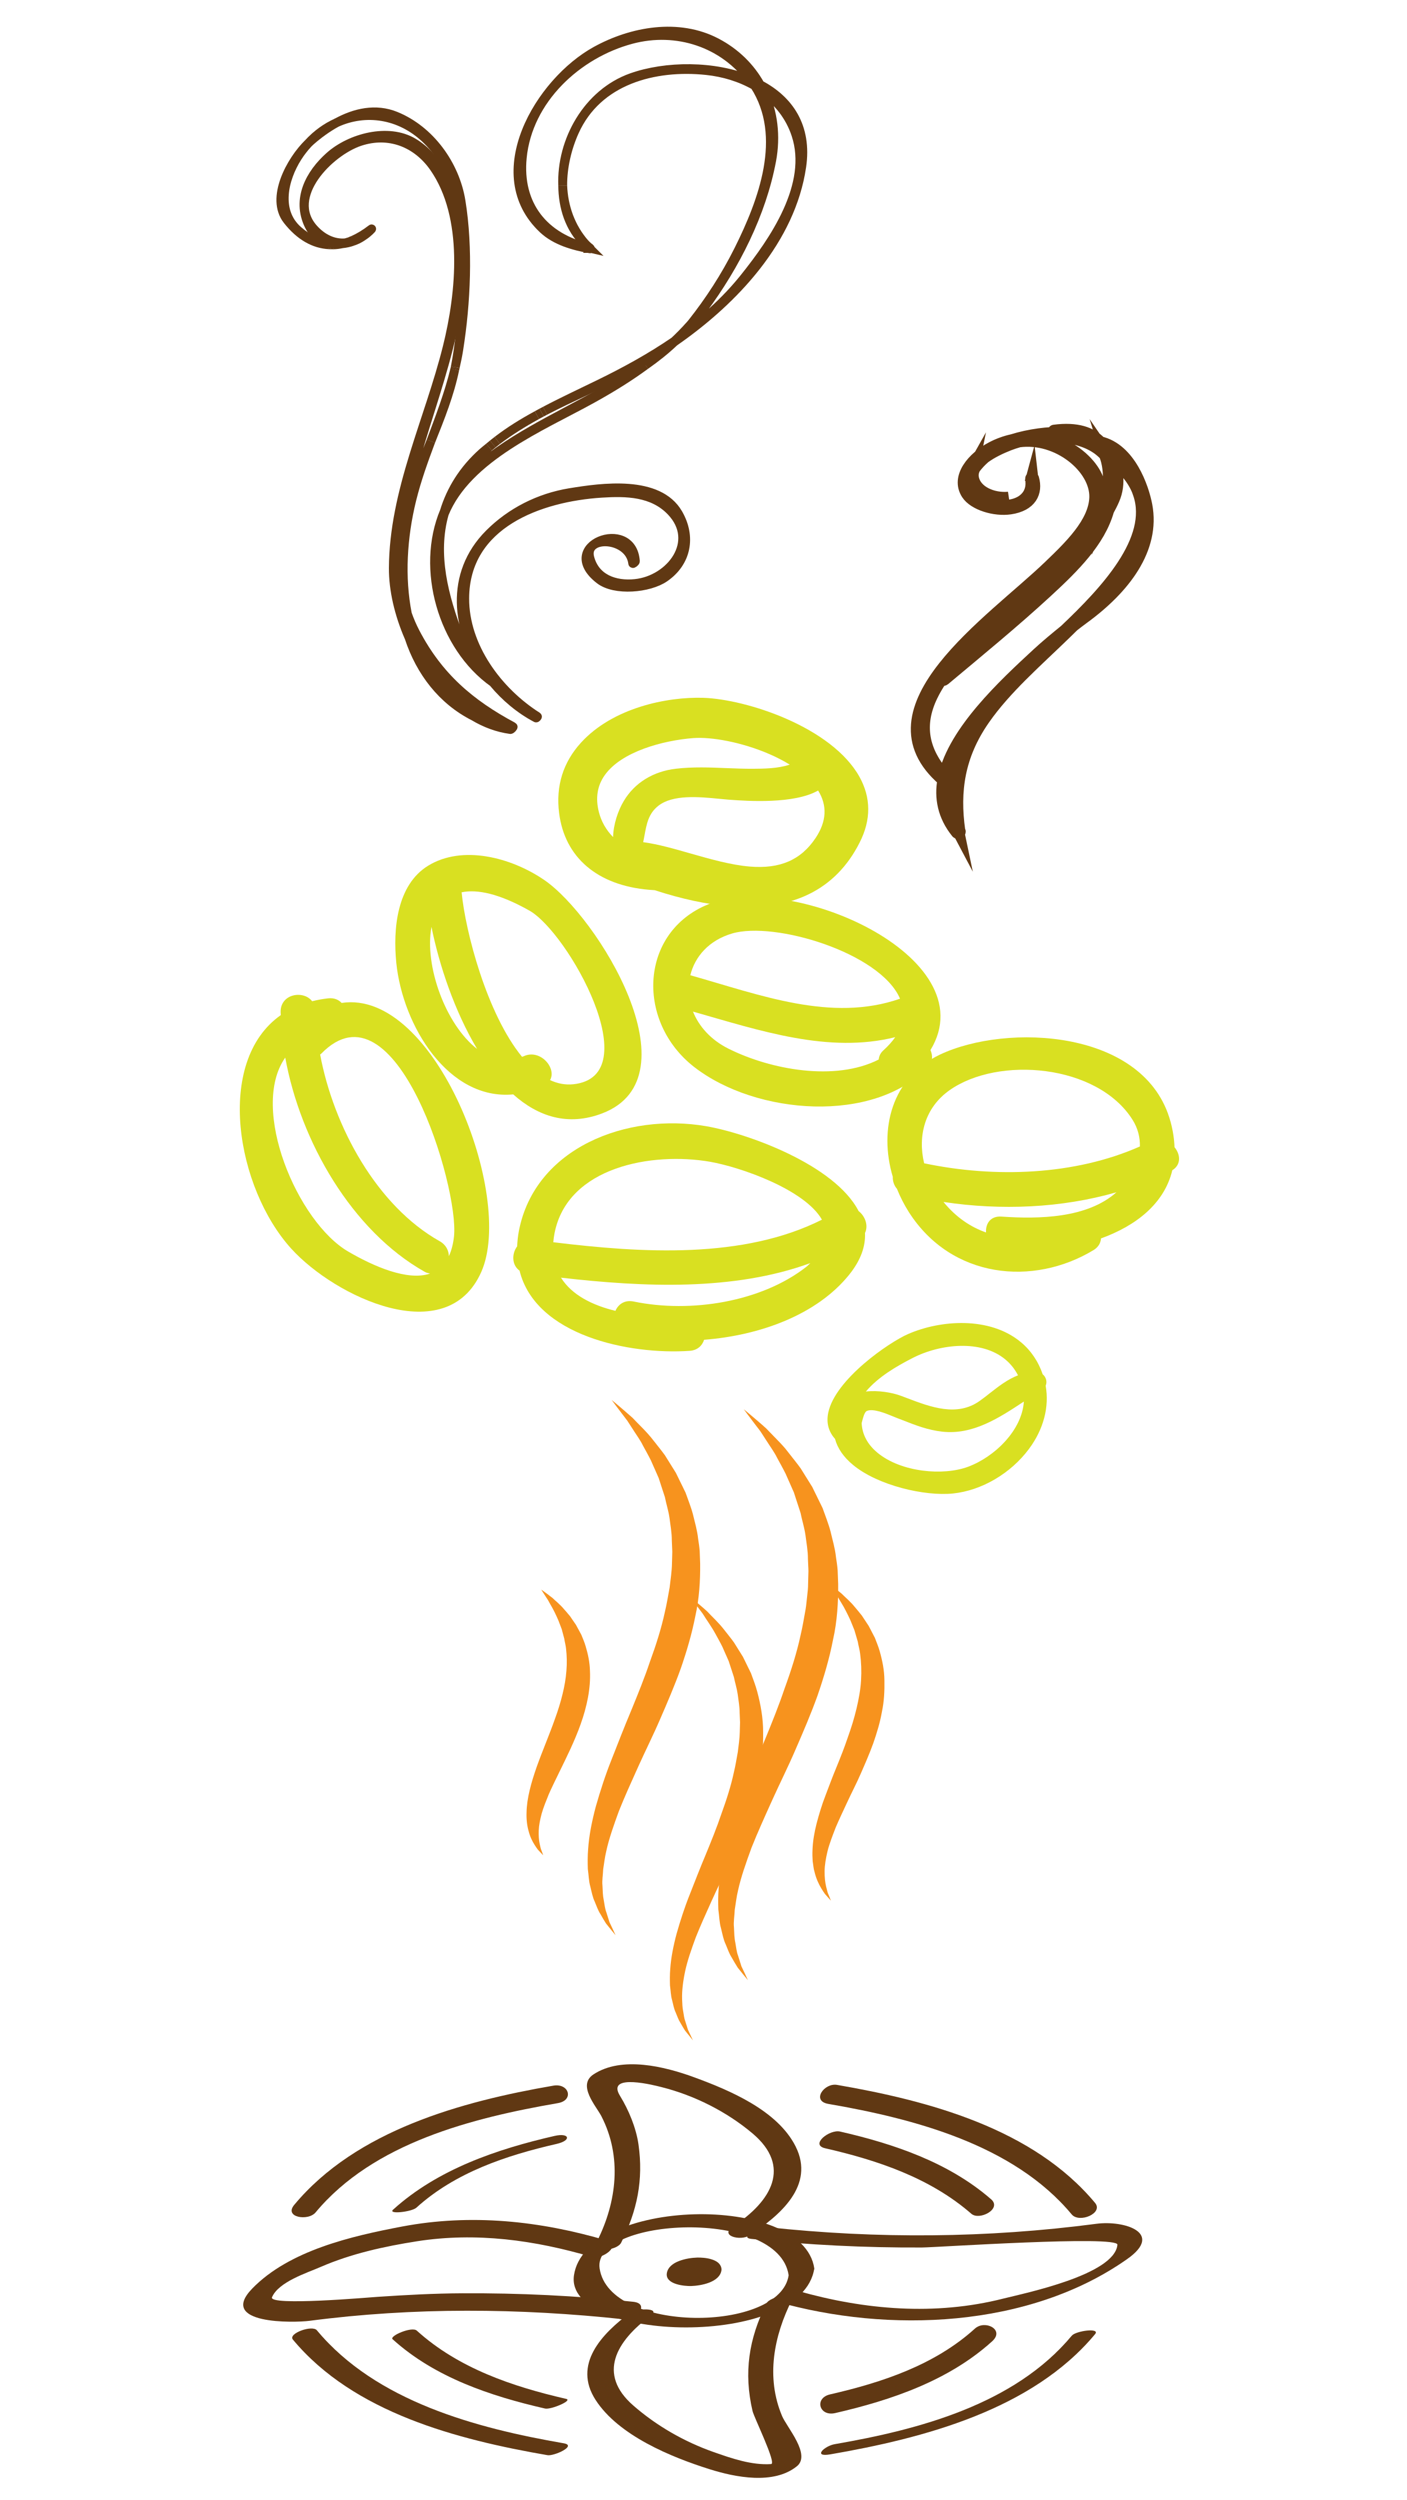 <svg xmlns="http://www.w3.org/2000/svg" xmlns:xlink="http://www.w3.org/1999/xlink" x="0px" y="0px" width="159px" height="282.289px" viewBox="0 0 159 282.289" xml:space="preserve"><g id="Layer_5"></g><g id="Layer_4"></g><g id="Layer_2"></g><g id="Layer_1" display="none"></g><g id="Layer_6"></g><g id="Layer_12" display="none"></g><g id="Layer_13"></g><g id="Menu"></g><g id="Layer_7"></g><g id="Layer_8"></g><g id="Layer_9"></g><g id="Layer_10">	<g id="Play_-_Orange">	</g></g><g id="Layer_11"></g><g id="Layer_14"></g><g id="Layer_30"></g><g id="Layer_34"></g><g id="Layer_35" display="none"></g><g id="Layer_29" display="none"></g><g id="youtube_x5F_face"></g><g id="Layer_36"></g><g id="Footer"></g><g id="txt_footer"></g><g id="Layer_31"></g><g id="PARALAX"></g><g id="Layer_33"></g><g id="Layer_32"></g><g id="Instagram"></g><g id="variedades"></g><g id="Layer_18"></g><g id="slide"></g><g id="slide_copy" display="none"></g><g id="Layer_25"></g><g id="menu"></g><g id="txt_x5F_menu">	<g id="Arrow_25">	</g></g><g id="Layer_37">	<g>		<path fill="#D9E021" d="M38.606,113.26c-0.346-0.368-0.85-0.592-1.517-0.52c-0.644,0.068-1.243,0.187-1.815,0.328    c-0.98-1.278-3.585-0.849-3.562,1.205c0.002,0.119,0.015,0.242,0.016,0.365c-7.485,5.25-5.017,19.554,1.197,26.383    c4.931,5.423,17.535,11.451,21.461,2.624C58.2,135.07,49.167,111.646,38.606,113.26z M48.005,143.629    c0.203,0.114,0.393,0.15,0.589,0.196c-2.554,0.856-6.355-0.812-9.221-2.475c-5.752-3.327-11.199-16.155-7.137-21.919    C33.936,128.854,39.74,138.984,48.005,143.629z M51.305,139.626c-0.1,0.902-0.301,1.633-0.58,2.232    c-0.02-0.639-0.31-1.282-1.045-1.694c-7.097-3.989-11.975-12.921-13.502-21.078c0.045-0.034,0.082-0.054,0.123-0.095    C44.737,110.332,51.9,134.076,51.305,139.626z"></path>		<path fill="#D9E021" d="M58.641,138.988c-0.116,0.612-0.175,1.196-0.199,1.759c-0.627,0.836-0.611,2.127,0.27,2.742    c1.806,7.33,12.373,9.529,19.226,9.058c0.896-0.061,1.419-0.6,1.631-1.248c6.337-0.495,12.741-2.828,16.383-7.336    c1.348-1.669,1.867-3.247,1.798-4.723c0.4-0.845,0.024-1.894-0.722-2.476c-2.704-5.229-12.526-8.768-17.201-9.58    C70.855,125.622,60.468,129.611,58.641,138.988z M91.098,143.077c-5.059,3.948-13.042,5.237-19.483,3.902    c-1.04-0.216-1.75,0.322-2.069,1.053c-2.601-0.629-4.927-1.786-6.151-3.747c9.387,1.078,19.518,1.517,28.181-1.646    C91.409,142.787,91.288,142.93,91.098,143.077z M92.884,137.735c-8.899,4.474-20.304,3.774-30.358,2.548    c0.029-0.325,0.071-0.663,0.138-1.006c1.467-7.542,11.058-9.213,17.579-8.08C83.682,131.799,90.936,134.321,92.884,137.735z"></path>		<path fill="#D9E021" d="M106.201,119.104c-5.444,2.589-6.906,8.426-5.312,13.79c-0.016,0.489,0.138,0.969,0.474,1.363    c0.367,0.909,0.815,1.799,1.354,2.641c4.808,7.498,14.035,8.4,20.862,4.272c0.557-0.339,0.804-0.817,0.842-1.318    c3.926-1.419,7.153-3.907,8.057-7.697c1.031-0.641,0.919-1.795,0.25-2.602c-0.034-0.897-0.166-1.84-0.442-2.851    C129.463,116.21,113.766,115.512,106.201,119.104z M113.173,137.387c-1.262-0.089-1.81,0.824-1.745,1.792    c-1.729-0.604-3.353-1.69-4.74-3.362c-0.021-0.024-0.045-0.056-0.065-0.082c6.509,0.982,13.342,0.691,19.542-1.094    C122.867,137.58,117.433,137.679,113.173,137.387z M127.987,126.459c0.615,0.977,0.852,2.005,0.827,3.009    c-7.314,3.247-16.35,3.591-24.381,1.899c-0.733-3.078,0.061-6.256,2.856-8.239C112.786,119.232,124.017,120.159,127.987,126.459z"></path>		<path fill="#D9E021" d="M104.84,120.511c0.581-0.61,0.584-1.317,0.308-1.925c6.436-10.589-16.195-20.495-25.513-16.292    c-7.382,3.324-7.677,13.145-1.2,18.19C85.476,125.961,98.792,126.908,104.84,120.511z M82.728,105.419    c4.773-1.42,16.761,2.161,18.982,7.364c-7.769,2.701-15.836-0.436-23.7-2.65C78.526,108.034,80.099,106.195,82.728,105.419z     M78.312,114.237c7.604,2.162,15.334,4.764,22.856,2.888c-0.347,0.495-0.792,0.997-1.355,1.504    c-0.348,0.319-0.479,0.671-0.517,1.024c-4.926,2.5-12.224,1.146-16.978-1.23C80.3,117.415,78.981,115.893,78.312,114.237z"></path>		<path fill="#D9E021" d="M48.382,97.763c-3.54,2.169-3.984,7.157-3.597,10.978c0.727,7.138,5.91,15.536,13.213,14.847    c2.816,2.508,6.19,3.627,10.074,2.137c10.689-4.107-0.58-22.274-6.581-26.358C57.745,96.814,52.252,95.389,48.382,97.763z     M53.916,118.455c-3.574-2.761-5.981-9.433-5.155-13.784C49.621,108.966,51.368,114.197,53.916,118.455z M64.783,122.444    c-0.919,0.094-1.79-0.086-2.623-0.468c0.777-1.352-1.105-3.565-2.982-2.696c-0.062,0.031-0.125,0.041-0.185,0.065    c-3.982-4.865-6.405-14.157-6.826-18.58c1.777-0.367,4.27,0.158,7.655,2.065C64.186,105.285,73.31,121.548,64.783,122.444z"></path>		<path fill="#D9E021" d="M118.166,156.488c0.19-0.427,0.06-0.964-0.336-1.293c-0.503-1.467-1.336-2.692-2.48-3.64    c-3.51-2.907-9.057-2.508-12.728-0.905c-2.174,0.945-8.239,5.118-9.024,8.879c-0.237,1.131,0.02,2.127,0.765,2.962    c0.283,1.069,0.968,2.06,2.032,2.938c2.822,2.338,8.121,3.556,11.299,3.228c3.234-0.332,6.522-2.258,8.586-5.031    C117.927,161.415,118.593,158.883,118.166,156.488z M97.849,157.144c1.42-1.673,3.45-2.846,5.261-3.776    c3.162-1.63,7.781-2.101,10.495,0.148c0.589,0.487,1.074,1.094,1.437,1.797c-1.174,0.451-2.187,1.239-3.167,2.005    c-0.377,0.299-0.758,0.597-1.152,0.877c-2.565,1.839-5.58,0.696-8.242-0.317l-0.654-0.246    C100.799,157.252,99.225,156.979,97.849,157.144z M109.403,165.637c-2.773,1.037-7.553,0.645-10.246-1.585    c-1.118-0.926-1.719-2.05-1.786-3.339l0.032-0.124c0.114-0.449,0.284-1.125,0.544-1.246c0.704-0.325,2.132,0.263,2.985,0.615    c0.169,0.067,0.315,0.129,0.443,0.179l0.679,0.26c1.445,0.566,2.81,1.099,4.436,1.278c3.452,0.381,6.383-1.532,9.212-3.4    C115.496,161.5,112.436,164.504,109.403,165.637z"></path>		<path fill="#D9E021" d="M79.48,78.802c-4.137-0.125-10.242,1.131-13.834,5.077c-2.019,2.221-2.848,4.887-2.462,7.938    c0.628,5.016,4.338,8.178,10.182,8.667c0.21,0.018,0.416,0.031,0.622,0.045c3.035,0.99,5.862,1.595,8.401,1.81    c7.085,0.598,12.057-1.831,14.765-7.21c1.297-2.559,1.281-5.052-0.033-7.413C93.975,82.096,84.375,78.968,79.48,78.802z     M70.496,90.448c-0.64,1.062-1.177,2.614-1.213,4.083c-0.793-0.812-1.337-1.766-1.607-2.834c-0.403-1.581-0.179-2.986,0.68-4.181    c1.89-2.645,6.557-3.896,9.976-4.164c0.522-0.037,1.119-0.033,1.777,0.026c2.562,0.213,6.268,1.205,9.136,2.968    c-1.349,0.454-2.95,0.46-4.174,0.469c-0.998,0.006-1.985-0.037-2.982-0.074c-1.863-0.079-3.789-0.155-5.707,0.069    C73.806,87.111,71.713,88.406,70.496,90.448z M92.17,94.63c-1.66,2.488-4.021,3.514-7.446,3.228    c-2.129-0.178-4.426-0.834-6.644-1.463c-1.9-0.544-3.707-1.062-5.398-1.292c0.061-0.268,0.111-0.53,0.159-0.804    c0.229-1.252,0.446-2.438,1.561-3.306c1.64-1.283,4.574-1.011,6.914-0.783c0.321,0.032,0.635,0.063,0.932,0.088l0.329,0.024    c1.821,0.133,7.16,0.507,9.876-1.05C93.506,90.969,93.415,92.763,92.17,94.63z"></path>	</g>	<g>		<path fill="#603813" stroke="#603813" stroke-width="1.5" stroke-miterlimit="10" d="M120.332,71.491    c0.293-0.285,0.596-0.581,0.904-0.886c0.369-0.284,0.736-0.571,1.111-0.843c4.676-3.401,8.04-7.81,7.125-12.677    c-0.375-1.995-1.847-6.308-5.172-7.069c-0.983-1.051-2.598-1.643-5.156-1.307c-0.009,0-0.005,0.009,0.003,0.009    c2.395-0.246,3.936,0.287,4.889,1.244c-0.118-0.021-0.237-0.035-0.359-0.046c-0.901-0.534-2.049-0.883-3.464-0.946    c-1.675-0.075-3.861,0.204-5.809,0.81c-0.778,0.174-1.549,0.447-2.292,0.839c-2.103,1.11-3.952,3.265-2.756,5.113    c0.758,1.17,3.061,1.862,4.788,1.61c2.306-0.338,2.962-1.761,2.532-3.284c-0.009-0.031-0.083-0.023-0.077,0.008    c0.003,0.017,0.002,0.032,0.005,0.05c-0.01,0.125-0.031,0.245-0.059,0.36c0.029-0.071,0.054-0.145,0.074-0.22    c0.261,2.24-2.011,3.593-5.096,2.663c-2.455-0.74-2.571-2.194-1.799-3.562c-0.061,0.297-0.07,0.609-0.014,0.936    c0.309,1.791,2.439,2.365,4.268,1.986c-1.771,0.167-3.833-0.661-4.114-2.348c-0.064-0.392,0.022-0.76,0.207-1.106    c0.319-0.434,0.711-0.847,1.128-1.212c0.817-0.606,1.865-1.096,2.744-1.444c0.384-0.151,0.784-0.281,1.19-0.399    c4.434-0.608,8.796,3.016,8.717,6.378c-0.068,2.913-2.911,5.627-5.248,7.872c-6.466,6.212-21.252,16.041-11.917,24.036    c-0.367,2.03,0.001,4.035,1.506,5.9c0.068,0.085,0.233,0.01,0.18-0.075c-0.015-0.024-0.025-0.048-0.039-0.072    c-0.634-4.477-0.057-8.507,2.772-12.591C113.545,77.695,117.089,74.642,120.332,71.491z M128.283,63.092    c-1.371,2.757-4.098,5.08-6.866,7.334c3.828-3.792,8.456-8.947,7.658-13.684C129.597,58.88,129.34,60.965,128.283,63.092z     M124.145,50.074c0.126,0.138,0.244,0.281,0.349,0.434c-0.211-0.186-0.44-0.359-0.691-0.518    C123.92,50.015,124.034,50.044,124.145,50.074z M105.236,78.55c1.796-3.71,5.554-6.938,8.93-9.967    c4.749-4.26,14.377-11.239,8.017-16.87c-1.691-1.497-3.968-2.266-6.293-2.139c3.355-0.774,7.123-0.364,9.046,1.766    c0.78,1.915,0.424,4.491-0.139,6.482c-0.675,1.107-1.511,2.155-2.246,3.053c-1.783,2.18-3.97,4.175-5.967,6.254    c-0.048,0.05,0.063,0.093,0.112,0.046c2.851-2.686,5.861-5.434,7.843-8.517c-0.093,0.275-0.187,0.534-0.28,0.769    c-1.333,3.375-5.659,6.661-8.671,9.316c-2.997,2.642-6.224,5.153-9.021,7.907c-0.035,0.034,0.043,0.077,0.082,0.045    c3.917-3.279,7.902-6.537,11.597-9.944c3.022-2.786,5.924-5.648,6.909-9.131c0.226-0.411,0.437-0.826,0.621-1.25    c0.75-1.725,0.533-3.839-0.788-5.367c-0.154-0.304-0.337-0.589-0.558-0.849c2.314,0.778,3.291,2.964,3.996,4.673    c-0.241-0.461-0.537-0.915-0.911-1.361c-0.009-0.01-0.031,0-0.022,0.01c0.505,0.613,0.879,1.24,1.144,1.877    c0.056,0.14,0.1,0.278,0.149,0.418c1.755,5.216-3.717,11.062-8.382,15.479c-1.066,0.867-2.115,1.73-3.07,2.612    c-3.827,3.531-9.455,8.759-10.574,13.865C104.189,84.885,103.623,81.882,105.236,78.55z M125.321,51.824    c0.148,0.215,0.283,0.442,0.397,0.686c0.638,1.363,0.335,2.851-0.358,4.286C125.679,55.283,125.813,53.402,125.321,51.824z     M108.089,93.362c-0.875-1.649-1.116-3.286-0.903-4.897c0.064,0.05,0.125,0.101,0.191,0.15c0.075,0.057,0.221-0.021,0.154-0.084    c-0.107-0.103-0.205-0.206-0.307-0.309c0.429-2.676,2.062-5.279,4.04-7.742c2.505-3.12,5.62-6.361,9.046-9.141    c-0.857,0.81-1.685,1.573-2.433,2.272C111.551,79.53,106.47,85.749,108.089,93.362z"></path>		<g>			<path fill="#603813" stroke="#603813" stroke-miterlimit="10" d="M40.98,26.708c0.372-0.239,0.716-0.519,1.01-0.84     c0.026-0.028-0.002-0.029-0.021-0.008c-0.004,0.004-0.009,0.008-0.013,0.013c-0.682,0.521-1.354,0.932-2.021,1.229     c0.65-0.282,1.303-0.669,1.951-1.16C41.596,26.246,41.292,26.499,40.98,26.708z"></path>			<path fill="#603813" stroke="#603813" stroke-miterlimit="10" d="M40.98,26.708c-0.343,0.221-0.71,0.405-1.093,0.543     C40.259,27.131,40.625,26.948,40.98,26.708z"></path>			<path fill="#603813" stroke="#603813" stroke-miterlimit="10" d="M46.96,71.454c-0.365-0.696-0.669-1.402-0.921-2.119     c-0.823-4.133-0.539-8.7,0.496-12.897c0.557-2.262,1.347-4.443,2.158-6.614c-0.653,1.628-1.303,3.254-1.83,4.895     c-1.166,3.631-1.765,7.367-1.642,11.153c-0.542-4.069,0.229-8.303,1.272-12.317c2.517-9.675,6.955-18.659,5.126-28.875     c-0.586-3.281-1.92-6.801-4.907-8.583c-2.838-1.694-7.116-0.541-9.454,1.531c-2.246,1.991-3.783,4.869-2.347,7.837     c0.774,1.599,2.216,2.179,3.674,2.066c-0.313,0.064-0.625,0.107-0.934,0.118c0.337-0.007,0.676-0.049,1.016-0.123     c0.411-0.04,0.823-0.131,1.22-0.274c-0.274,0.089-0.552,0.147-0.829,0.173c0.126-0.037,0.254-0.077,0.381-0.123     c-0.137,0.048-0.273,0.085-0.41,0.123c-1.286,0.107-2.569-0.459-3.601-1.62c-3.229-3.634,1.811-8.671,5.218-9.812     c3.32-1.111,6.461,0.151,8.396,2.926c3.875,5.56,3.029,14.167,1.497,20.289c-2.077,8.299-6.045,16.24-6.09,24.943     c-0.013,2.45,0.629,5.232,1.786,7.876c1.272,3.857,3.751,7.066,7.308,8.869c1.286,0.766,2.671,1.289,4.135,1.488     c0.086,0.012,0.373-0.284,0.298-0.324C53.116,79.464,49.559,76.408,46.96,71.454z"></path>			<path fill="#603813" stroke="#603813" stroke-miterlimit="10" d="M51.388,41.732c-0.67,2.769-1.698,5.422-2.695,8.091     C49.759,47.163,50.825,44.494,51.388,41.732z"></path>			<path fill="#603813" stroke="#603813" stroke-miterlimit="10" d="M33.615,17.766c0.37-0.583,0.783-1.103,1.223-1.58     c-1.964,1.915-4.322,6.184-2.365,8.679c1.414,1.803,3.035,2.696,4.736,2.776c-1.189-0.083-2.361-0.603-3.523-1.622     C31.18,23.82,32.072,20.193,33.615,17.766z"></path>			<path fill="#603813" stroke="#603813" stroke-miterlimit="10" d="M48.044,15.614c2.891,2.693,4.07,6.69,4.215,10.515     c0.196,5.143,0.161,10.242-0.806,15.315c0.147-0.638,0.28-1.282,0.384-1.935c0.845-5.295,1.119-11.503,0.26-16.802     c-0.667-4.116-3.494-8.017-7.369-9.598c-2.283-0.932-4.616-0.384-6.677,0.738C41.304,12.385,45.132,12.9,48.044,15.614z"></path>			<path fill="#603813" stroke="#603813" stroke-miterlimit="10" d="M38.052,13.847c-1.17,0.525-2.264,1.307-3.214,2.339     c0.097-0.094,0.194-0.188,0.288-0.271C35.999,15.152,36.99,14.425,38.052,13.847z"></path>			<path fill="#603813" stroke="#603813" stroke-miterlimit="10" d="M51.434,41.535c-0.013,0.066-0.032,0.131-0.045,0.197     C51.404,41.667,51.418,41.601,51.434,41.535z"></path>			<path fill="#603813" stroke="#603813" stroke-miterlimit="10" d="M39.556,27.257c0.126-0.048,0.253-0.098,0.379-0.154     C39.809,27.157,39.683,27.21,39.556,27.257z"></path>			<path fill="#603813" stroke="#603813" stroke-miterlimit="10" d="M39.44,27.301c0.039-0.013,0.078-0.03,0.116-0.044     C39.518,27.271,39.479,27.287,39.44,27.301z"></path>			<path fill="#603813" stroke="#603813" stroke-miterlimit="10" d="M37.652,27.648c-0.096,0.002-0.192,0.001-0.288-0.003     C37.46,27.646,37.555,27.652,37.652,27.648z"></path>			<path fill="#603813" stroke="#603813" stroke-miterlimit="10" d="M51.452,41.455c0-0.003,0.001-0.007,0.002-0.011     c-0.008,0.03-0.013,0.061-0.021,0.091C51.439,41.508,51.447,41.481,51.452,41.455z"></path>			<path fill="#603813" stroke="#603813" stroke-miterlimit="10" d="M37.364,27.646c-0.052-0.001-0.103-0.003-0.155-0.005     C37.26,27.645,37.312,27.644,37.364,27.646z"></path>			<path fill="#603813" stroke="#603813" stroke-miterlimit="10" d="M85.908,9.57c-1.095-1.964-2.758-3.625-4.937-4.767     c-4.289-2.248-9.562-1.302-13.625,0.933c-6.415,3.53-12.575,13.938-5.984,20.134c1.418,1.333,3.455,1.897,5.312,2.229     c0.005,0.001,0.014-0.008,0.021-0.015c0.003-0.003,0.005-0.002,0.008-0.005c0.007-0.008,0.006-0.012,0.008-0.018     c0.001-0.002,0.005-0.006,0.004-0.007c0,0,0,0-0.001,0c0,0,0.002-0.004,0.001-0.004c-0.002,0-0.005-0.001-0.008-0.002     c-0.205-0.166-0.393-0.341-0.576-0.52c0.149,0.169,0.308,0.332,0.471,0.493c-5.139-1.169-8.109-4.896-7.583-10.226     c0.647-6.565,6.228-11.719,12.353-13.345C76.48,3.095,81.799,4.85,84.881,9.085c-4.16-1.757-9.669-1.691-13.513-0.325     c-4.963,1.764-7.975,7.124-7.777,12.201c-0.013-2.091,0.498-4.232,1.32-6.073c2.62-5.867,9.072-7.537,14.93-6.921     c1.924,0.202,3.806,0.768,5.44,1.7c3.696,5.753,0.922,13.084-1.846,18.61c-1.456,2.905-3.239,5.662-5.256,8.207     c-0.069,0.088-0.148,0.167-0.22,0.254c0.522-0.589,1.03-1.196,1.507-1.842c3.626-4.898,6.612-10.753,7.737-16.77     c0.515-2.753,0.18-5.464-0.918-7.81c1.657,1.188,2.968,2.808,3.654,4.88c1.882,5.677-2.463,11.958-5.805,16.141     c-2.212,2.77-4.837,5.059-7.693,7.04c0.533-0.52,1.042-1.063,1.517-1.64c-0.558,0.628-1.145,1.222-1.749,1.793     c-2.668,1.827-5.529,3.396-8.455,4.822c-2.061,1.004-4.141,1.971-6.161,3.035c2.935-1.523,6.001-2.821,8.696-4.217     c1.851-0.958,3.752-2.084,5.616-3.358c-0.941,0.866-1.93,1.672-2.96,2.429c1.15-0.805,2.249-1.676,3.261-2.635     c6.891-4.782,13.188-11.618,14.39-19.765C91.273,14.271,89.139,11.282,85.908,9.57z"></path>			<path fill="#603813" stroke="#603813" stroke-miterlimit="10" d="M61.208,46.592c0.128-0.069,0.259-0.136,0.388-0.204     C61.466,46.455,61.337,46.523,61.208,46.592z"></path>			<path fill="#603813" stroke="#603813" stroke-miterlimit="10" d="M66.132,27.528c-1.644-1.858-2.447-4.181-2.54-6.568     C63.607,23.404,64.344,25.776,66.132,27.528z"></path>			<path fill="#603813" stroke="#603813" stroke-miterlimit="10" d="M60.674,46.88c0.178-0.096,0.355-0.194,0.534-0.289     C61.029,46.687,60.851,46.783,60.674,46.88z"></path>			<path fill="#603813" stroke="#603813" stroke-miterlimit="10" d="M56.199,49.735c1.418-1.071,2.923-2.001,4.475-2.854     C59.099,47.736,57.583,48.671,56.199,49.735z"></path>			<path fill="#603813" stroke="#603813" stroke-miterlimit="10" d="M55.688,50.138c0.168-0.136,0.338-0.271,0.51-0.403     C56.026,49.865,55.858,50.004,55.688,50.138z"></path>			<path fill="#603813" stroke="#603813" stroke-miterlimit="10" d="M55.264,50.488c0.141-0.117,0.281-0.236,0.424-0.35     C55.546,50.254,55.403,50.369,55.264,50.488z"></path>			<path fill="#603813" stroke="#603813" stroke-miterlimit="10" d="M53.046,53.628c-1.062,1.001-1.895,2.162-2.516,3.426     c0.31-0.849,0.702-1.689,1.21-2.521c0.943-1.544,2.151-2.869,3.524-4.044c-0.239,0.197-0.483,0.384-0.716,0.59     c-2.207,1.964-3.588,4.238-4.336,6.667c-2.722,6.474-0.232,15.246,5.521,19.343c1.356,1.634,3.014,3.018,4.839,3.985     c0.053,0.027,0.192-0.137,0.158-0.158c-4.464-2.829-8.233-7.906-8.214-13.345c0.03-8.426,8.512-11.43,15.466-11.872     c2.823-0.179,5.782-0.119,7.858,2.058c3.24,3.398-0.053,7.724-4.055,8.141c-2.312,0.24-4.547-0.567-5.146-2.969     c-0.631-2.539,4.501-2.299,4.864,0.694c0.009,0.075,0.306-0.146,0.299-0.251c-0.367-5.062-9.011-1.736-4.044,2.091     c1.733,1.335,5.595,0.975,7.345-0.227c2.524-1.733,3.051-4.638,1.536-7.249c-2.23-3.846-8.615-2.948-12.257-2.35     c-3.451,0.567-6.667,2.186-9.125,4.663c-4.517,4.549-3.705,10.897-0.391,15.65c-1.17-1.183-2.16-2.554-2.965-4.036     c-1.753-4.569-2.99-9.327-1.687-13.912c2.61-6.358,10.971-9.801,16.637-12.927c2.133-1.176,4.179-2.429,6.094-3.835     c-1.688,1.182-3.474,2.233-5.238,3.227C62.727,47.275,57.258,49.658,53.046,53.628z M50.689,69.23     c-0.842-2.292-1.284-4.727-1.285-7.085c-0.001-1.196,0.186-2.306,0.52-3.343C49.161,62.146,49.546,65.739,50.689,69.23z"></path>		</g>	</g>	<g>		<path fill="#F7931E" d="M69.562,218.544c0,0-0.172-0.21-0.494-0.601c-0.158-0.197-0.354-0.439-0.584-0.725    c-0.198-0.302-0.401-0.665-0.638-1.074c-0.266-0.405-0.423-0.879-0.637-1.393c-0.245-0.512-0.347-1.089-0.498-1.706    c-0.183-0.617-0.181-1.281-0.284-1.986c-0.022-0.698-0.031-1.443,0.033-2.21c0.1-1.54,0.425-3.181,0.883-4.887    c0.487-1.695,1.052-3.471,1.766-5.256c0.703-1.786,1.415-3.63,2.19-5.469c0.758-1.844,1.519-3.711,2.15-5.589    c0.682-1.867,1.284-3.744,1.685-5.606c0.229-0.931,0.361-1.855,0.538-2.769c0.108-0.915,0.25-1.822,0.266-2.712    c0.012-0.447,0.024-0.889,0.036-1.327c-0.019-0.438-0.036-0.871-0.055-1.299c0.003-0.863-0.16-1.691-0.26-2.508    c-0.115-0.814-0.369-1.587-0.52-2.354c-0.245-0.751-0.481-1.477-0.708-2.173c-0.303-0.683-0.592-1.338-0.867-1.961    c-0.302-0.618-0.639-1.188-0.93-1.737c-0.272-0.558-0.633-1.035-0.925-1.498c-0.3-0.462-0.575-0.888-0.823-1.271    c-1.132-1.469-1.767-2.341-1.767-2.341s0.874,0.706,2.358,2.016c0.647,0.706,1.56,1.511,2.368,2.563    c0.405,0.524,0.866,1.075,1.301,1.68c0.39,0.625,0.8,1.283,1.229,1.969c0.352,0.718,0.717,1.465,1.096,2.238    c0.281,0.799,0.619,1.623,0.846,2.49c0.204,0.87,0.473,1.764,0.572,2.692c0.065,0.462,0.147,0.932,0.179,1.407    c0.018,0.475,0.036,0.955,0.054,1.438c0.017,1.932-0.1,3.937-0.545,5.92c-0.388,1.992-0.974,3.975-1.648,5.923    c-0.7,1.946-1.519,3.843-2.325,5.7c-0.802,1.86-1.699,3.64-2.482,5.38c-0.785,1.738-1.539,3.402-2.176,4.997    c-0.583,1.599-1.123,3.113-1.432,4.533c-0.173,0.708-0.241,1.393-0.349,2.045c-0.023,0.648-0.148,1.279-0.083,1.858    c0.028,0.583,0.035,1.137,0.146,1.637c0.09,0.503,0.136,0.981,0.294,1.379c0.131,0.415,0.248,0.784,0.35,1.105    c0.15,0.317,0.278,0.588,0.382,0.807C69.455,218.309,69.562,218.544,69.562,218.544z"></path>		<path fill="#F7931E" d="M78.311,230.419c0,0-0.142-0.174-0.405-0.5c-0.133-0.163-0.296-0.364-0.487-0.601    c-0.166-0.249-0.336-0.55-0.531-0.889c-0.22-0.336-0.35-0.729-0.527-1.156c-0.204-0.424-0.287-0.903-0.413-1.414    c-0.152-0.513-0.15-1.062-0.236-1.647c-0.018-0.58-0.025-1.197,0.028-1.833c0.082-1.277,0.352-2.638,0.732-4.053    c0.403-1.406,0.871-2.878,1.464-4.359c0.583-1.481,1.173-3.011,1.816-4.534c0.629-1.53,1.26-3.078,1.783-4.636    c0.565-1.549,1.065-3.105,1.397-4.649c0.189-0.772,0.3-1.539,0.446-2.297c0.09-0.758,0.207-1.511,0.22-2.25    c0.011-0.37,0.021-0.736,0.03-1.101c-0.015-0.362-0.03-0.721-0.045-1.076c0.002-0.716-0.133-1.403-0.216-2.08    c-0.096-0.676-0.306-1.316-0.431-1.952c-0.203-0.623-0.399-1.225-0.588-1.802c-0.25-0.567-0.49-1.111-0.719-1.627    c-0.25-0.512-0.529-0.985-0.771-1.44c-0.495-0.906-1.057-1.648-1.45-2.297c-0.933-1.236-1.465-1.942-1.465-1.942    s0.178,0.151,0.512,0.433c0.329,0.285,0.838,0.691,1.443,1.24c0.537,0.585,1.294,1.253,1.965,2.125    c0.336,0.437,0.718,0.893,1.078,1.394c0.324,0.52,0.664,1.064,1.02,1.634c0.291,0.595,0.595,1.215,0.909,1.856    c0.232,0.662,0.513,1.346,0.7,2.065c0.383,1.437,0.673,2.987,0.668,4.592c0.014,1.603-0.083,3.265-0.452,4.91    c-0.321,1.653-0.808,3.296-1.367,4.913c-0.58,1.613-1.259,3.188-1.929,4.727c-0.664,1.543-1.409,3.018-2.059,4.461    c-0.65,1.441-1.276,2.822-1.804,4.145c-0.484,1.326-0.932,2.583-1.188,3.76c-0.251,1.176-0.391,2.268-0.358,3.236    c0.023,0.484,0.029,0.944,0.121,1.358c0.074,0.417,0.112,0.813,0.244,1.144c0.107,0.343,0.204,0.651,0.288,0.918    c0.123,0.263,0.229,0.487,0.313,0.669C78.22,230.226,78.311,230.419,78.311,230.419z"></path>		<path fill="#F7931E" d="M93.901,214.639c0,0-0.109-0.121-0.315-0.347c-0.101-0.115-0.225-0.255-0.37-0.42    c-0.128-0.176-0.26-0.39-0.412-0.633c-0.291-0.486-0.582-1.103-0.755-1.847c-0.122-0.37-0.136-0.767-0.212-1.192    c-0.028-0.42-0.043-0.869-0.018-1.329c0.034-0.928,0.201-1.915,0.459-2.939c0.271-1.017,0.583-2.082,0.997-3.146    c0.407-1.064,0.808-2.166,1.265-3.251c0.443-1.092,0.887-2.195,1.254-3.3c0.398-1.099,0.74-2.201,0.996-3.287    c0.259-1.087,0.455-2.157,0.514-3.196c0.063-1.04,0.021-2.044-0.103-2.994c-0.056-0.478-0.196-0.929-0.27-1.379    c-0.13-0.443-0.254-0.871-0.374-1.281c-0.165-0.405-0.322-0.793-0.472-1.162c-0.162-0.367-0.348-0.708-0.507-1.036    c-0.328-0.652-0.702-1.193-0.963-1.666c-0.629-0.89-0.978-1.427-0.978-1.427s0.547,0.399,1.468,1.157    c0.404,0.409,0.974,0.875,1.478,1.494c0.254,0.309,0.542,0.633,0.815,0.99c0.244,0.371,0.502,0.761,0.771,1.168    c0.223,0.427,0.455,0.873,0.695,1.334c0.183,0.478,0.393,0.973,0.54,1.492c0.298,1.04,0.533,2.165,0.54,3.33    c0.023,1.163-0.033,2.371-0.286,3.562c-0.212,1.199-0.574,2.385-0.979,3.547c-0.424,1.161-0.915,2.29-1.399,3.392    c-0.478,1.105-1.032,2.152-1.506,3.178c-0.474,1.024-0.943,1.997-1.338,2.931c-0.36,0.936-0.706,1.818-0.914,2.646    c-0.2,0.826-0.331,1.594-0.337,2.279c-0.009,0.683,0.059,1.294,0.179,1.777c0.065,0.247,0.123,0.467,0.173,0.659    c0.08,0.191,0.147,0.354,0.202,0.487C93.845,214.497,93.901,214.639,93.901,214.639z"></path>		<path fill="#F7931E" d="M61.384,209.513c0,0-0.096-0.099-0.275-0.286c-0.088-0.094-0.196-0.21-0.324-0.346    c-0.113-0.145-0.23-0.324-0.364-0.527c-0.258-0.409-0.52-0.925-0.679-1.553c-0.179-0.624-0.269-1.349-0.238-2.131    c0.027-1.571,0.514-3.339,1.146-5.139c0.641-1.801,1.441-3.647,2.085-5.481c0.333-0.916,0.617-1.832,0.835-2.731    c0.226-0.901,0.372-1.787,0.439-2.647c0.071-0.86,0.049-1.69-0.041-2.479c-0.039-0.396-0.15-0.771-0.203-1.146    c-0.1-0.37-0.195-0.727-0.287-1.069c-0.13-0.338-0.253-0.663-0.371-0.972c-0.127-0.309-0.273-0.596-0.398-0.872    c-0.261-0.548-0.559-1.008-0.765-1.408c-0.503-0.756-0.778-1.216-0.778-1.216s0.474,0.323,1.269,0.946    c0.351,0.337,0.843,0.722,1.279,1.238c0.22,0.256,0.469,0.526,0.707,0.825c0.213,0.31,0.437,0.637,0.67,0.978    c0.195,0.36,0.398,0.735,0.608,1.123c0.161,0.401,0.343,0.819,0.474,1.258c0.264,0.878,0.474,1.829,0.497,2.816    c0.096,1.977-0.353,4.054-1.049,6.003c-0.697,1.958-1.625,3.805-2.456,5.505c-0.412,0.852-0.815,1.659-1.156,2.435    c-0.31,0.775-0.614,1.507-0.802,2.191c-0.18,0.684-0.308,1.32-0.328,1.889c-0.022,0.566,0.016,1.078,0.103,1.483    c0.047,0.207,0.089,0.392,0.126,0.554c0.061,0.162,0.112,0.3,0.155,0.413C61.342,209.393,61.384,209.513,61.384,209.513z"></path>		<path fill="#F7931E" d="M84.521,223.621c0,0-0.184-0.223-0.527-0.641c-0.169-0.209-0.378-0.469-0.623-0.772    c-0.212-0.322-0.429-0.709-0.681-1.146c-0.283-0.433-0.45-0.938-0.68-1.487c-0.262-0.545-0.369-1.16-0.531-1.818    c-0.194-0.659-0.192-1.367-0.303-2.118c-0.023-0.746-0.033-1.541,0.035-2.358c0.106-1.642,0.453-3.393,0.942-5.212    c0.52-1.808,1.121-3.703,1.883-5.606c0.75-1.906,1.509-3.873,2.337-5.833c0.809-1.966,1.619-3.958,2.294-5.961    c0.727-1.992,1.369-3.994,1.797-5.98c0.243-0.993,0.386-1.979,0.574-2.954c0.084-0.489,0.113-0.974,0.173-1.457    c0.055-0.482,0.113-0.963,0.109-1.438c0.014-0.476,0.026-0.948,0.039-1.415c-0.006-0.467-0.05-0.927-0.059-1.385    c0.004-0.919-0.17-1.804-0.276-2.675c-0.124-0.869-0.394-1.692-0.555-2.51c-0.261-0.802-0.514-1.576-0.756-2.319    c-0.322-0.729-0.631-1.428-0.925-2.092c-0.321-0.658-0.681-1.268-0.99-1.853c-0.292-0.595-0.677-1.104-0.987-1.599    c-0.319-0.494-0.613-0.946-0.879-1.355c-1.206-1.566-1.884-2.497-1.884-2.497s0.23,0.191,0.663,0.552    c0.424,0.368,1.072,0.894,1.853,1.599c0.36,0.371,0.76,0.782,1.194,1.23c0.438,0.448,0.914,0.936,1.332,1.503    c0.433,0.561,0.924,1.148,1.388,1.792c0.416,0.667,0.854,1.369,1.31,2.101c0.375,0.766,0.766,1.563,1.17,2.388    c0.299,0.853,0.66,1.731,0.901,2.656c0.218,0.928,0.504,1.881,0.61,2.872c0.07,0.494,0.158,0.994,0.19,1.501    c0.02,0.507,0.039,1.019,0.059,1.534c0.018,2.06-0.107,4.199-0.582,6.314c-0.413,2.125-1.039,4.242-1.758,6.319    c-0.747,2.075-1.62,4.1-2.481,6.08c-0.854,1.985-1.812,3.882-2.647,5.738c-0.838,1.854-1.642,3.628-2.32,5.331    c-0.622,1.705-1.198,3.321-1.527,4.835c-0.185,0.756-0.258,1.486-0.373,2.182c-0.023,0.692-0.157,1.364-0.088,1.982    c0.03,0.622,0.038,1.213,0.156,1.745c0.095,0.537,0.144,1.047,0.313,1.472c0.14,0.441,0.264,0.836,0.372,1.18    c0.16,0.338,0.297,0.625,0.407,0.859C84.405,223.371,84.521,223.621,84.521,223.621z"></path>	</g>	<g>		<g>			<g>				<g>					<g>						<path fill="#603813" d="M70.198,253.258c1.807-3.595,2.528-7.096,1.954-11.096c-0.27-1.877-1.102-3.881-2.09-5.487        c-1.632-2.651,4.109-1.129,4.721-0.975c3.691,0.931,7.335,2.762,10.249,5.216c4.449,3.747,2.155,7.661-2.167,10.494        c-1.646,1.079,0.826,1.694,1.843,1.027c3.434-2.25,7.416-5.621,5.205-10.037c-2.039-4.072-7.449-6.342-11.442-7.807        c-3.326-1.221-8.209-2.444-11.411-0.33c-1.852,1.223,0.309,3.573,0.892,4.7c2.36,4.562,1.757,9.686-0.478,14.133        C66.8,254.437,69.72,254.208,70.198,253.258L70.198,253.258z"></path>					</g>				</g>				<g>					<g>						<path fill="#603813" d="M71.232,261.162c-3.24,2.392-6.521,5.85-3.923,9.864c2.604,4.023,8.536,6.451,12.876,7.816        c2.92,0.918,7.233,1.779,9.862-0.327c1.636-1.311-1.125-4.388-1.672-5.688c-1.84-4.37-0.925-9.04,1.124-13.113        c0.364-0.723-2.455-0.444-2.885,0.41c-2,3.975-2.585,7.825-1.57,12.153c0.174,0.745,2.743,5.943,2.097,5.986        c-2.198,0.147-4.484-0.648-6.519-1.365c-3.301-1.163-6.434-2.958-9.067-5.258c-4.074-3.558-1.919-7.257,1.968-10.127        C74.806,260.565,71.889,260.677,71.232,261.162L71.232,261.162z"></path>					</g>				</g>			</g>			<g>				<g>					<g>						<path fill="#603813" d="M71.553,259.936c-6.425-0.692-12.848-0.99-19.308-0.959c-3.171,0.015-6.338,0.186-9.501,0.396        c-0.895,0.06-12.432,1.065-12.004,0.052c0.733-1.738,3.942-2.747,5.502-3.426c3.433-1.494,7.195-2.318,10.876-2.895        c6.698-1.049,13.325-0.13,19.774,1.771c1.155,0.34,3.427-1.341,1.7-1.851c-7.577-2.233-15.362-3.064-23.181-1.58        c-5.655,1.073-12.714,2.686-16.902,6.993c-3.97,4.082,4.771,3.872,6.448,3.652c11.783-1.544,23.76-1.445,35.559-0.173        C71.855,262.061,73.513,260.147,71.553,259.936L71.553,259.936z"></path>					</g>				</g>				<g>					<g>						<path fill="#603813" d="M84.909,252.834c6.413,0.692,12.827,1.001,19.276,0.972c1.59-0.007,22.191-1.397,22.09-0.31        c-0.316,3.4-10.513,5.477-12.9,6.081c-7.713,1.953-15.66,1.281-23.252-0.877c-0.738-0.21-3.334,0.946-2.354,1.225        c12.605,3.583,28.496,3.007,39.611-4.814c4.203-2.957-0.322-4.397-3.484-3.982c-12.35,1.622-24.765,1.717-37.146,0.381        C86.032,251.432,83.381,252.67,84.909,252.834L84.909,252.834z"></path>					</g>				</g>			</g>			<g>				<g>					<path fill="#603813" d="M89.123,256.94c-0.958,6.486-20.273,6.602-21.363-0.776C66.913,250.43,87.992,249.284,89.123,256.94       c0.085,0.577,3.006-0.041,2.897-0.776c-1.271-8.604-25.871-7.94-27.158,0.776c-1.12,7.582,25.806,8.383,27.158-0.776       C92.07,255.832,89.253,256.06,89.123,256.94z"></path>				</g>			</g>			<g>				<g>					<path fill="#603813" d="M78.623,256.719c0.055-0.373,0.809-0.28,0.148-0.3c-0.092-0.002-0.453-0.052-0.498-0.154       c0.189,0.421-0.928,0.396-0.16,0.419c0.194,0.006,0.484,0.051,0.514,0.256c0.156,1.059,3.067,0.37,2.897-0.776       c-0.161-1.087-1.93-1.244-2.753-1.219c-1.08,0.033-3.213,0.413-3.415,1.774c-0.185,1.249,1.971,1.463,2.756,1.439       c1.081-0.033,3.214-0.411,3.416-1.773C81.708,255.168,78.777,255.669,78.623,256.719z"></path>				</g>			</g>		</g>		<g>			<g>				<path fill="#603813" d="M35.664,249.844c6.553-7.871,17.732-10.675,27.387-12.343c1.842-0.318,1.263-2.28-0.528-1.971      c-10.363,1.791-22.257,5.033-29.28,13.47C32.066,250.413,34.83,250.847,35.664,249.844L35.664,249.844z"></path>			</g>		</g>		<g>			<g>				<path fill="#603813" d="M63.706,275.916c-9.872-1.706-21.208-4.725-27.896-12.76c-0.526-0.633-3.287,0.359-2.714,1.047      c6.887,8.275,18.628,11.303,28.774,13.057C62.606,277.387,65.249,276.183,63.706,275.916L63.706,275.916z"></path>			</g>		</g>		<g>			<g>				<path fill="#603813" d="M121.115,263.767c-6.452,7.75-17.247,10.601-26.769,12.245c-1.19,0.205-2.548,1.505-0.517,1.154      c10.501-1.813,22.792-5.01,29.92-13.573C124.38,262.836,121.576,263.212,121.115,263.767L121.115,263.767z"></path>			</g>		</g>		<g>			<g>				<path fill="#603813" d="M93.601,237.589c9.666,1.669,20.939,4.592,27.503,12.475c0.863,1.036,3.613-0.132,2.649-1.289      c-7.01-8.419-18.815-11.547-29.161-13.333C93.14,235.191,91.661,237.254,93.601,237.589L93.601,237.589z"></path>			</g>		</g>		<g>			<g>				<path fill="#603813" d="M47.048,249.314c4.411-3.993,10.161-5.902,15.862-7.208c1.713-0.393,1.451-1.288-0.241-0.9      c-6.515,1.493-13.205,3.763-18.245,8.325C43.801,250.094,46.533,249.78,47.048,249.314L47.048,249.314z"></path>			</g>		</g>		<g>			<g>				<path fill="#603813" d="M63.981,270.901c-6.059-1.388-12.196-3.465-16.88-7.708c-0.554-0.502-3.134,0.609-2.735,0.971      c4.766,4.315,11.065,6.417,17.226,7.828C62.249,272.143,64.761,271.079,63.981,270.901L63.981,270.901z"></path>			</g>		</g>		<g>			<g>				<path fill="#603813" d="M110.172,262.964c-4.545,4.116-10.485,6.081-16.361,7.428c-1.826,0.419-1.241,2.527,0.566,2.113      c6.341-1.454,12.842-3.668,17.746-8.109C113.579,263.078,111.306,261.938,110.172,262.964L110.172,262.964z"></path>			</g>		</g>		<g>			<g>				<path fill="#603813" d="M93.244,242.599c5.921,1.354,11.867,3.345,16.519,7.394c0.923,0.803,3.484-0.548,2.246-1.626      c-4.784-4.164-10.986-6.263-17.075-7.655C93.747,240.439,91.499,242.2,93.244,242.599L93.244,242.599z"></path>			</g>		</g>	</g></g></svg>